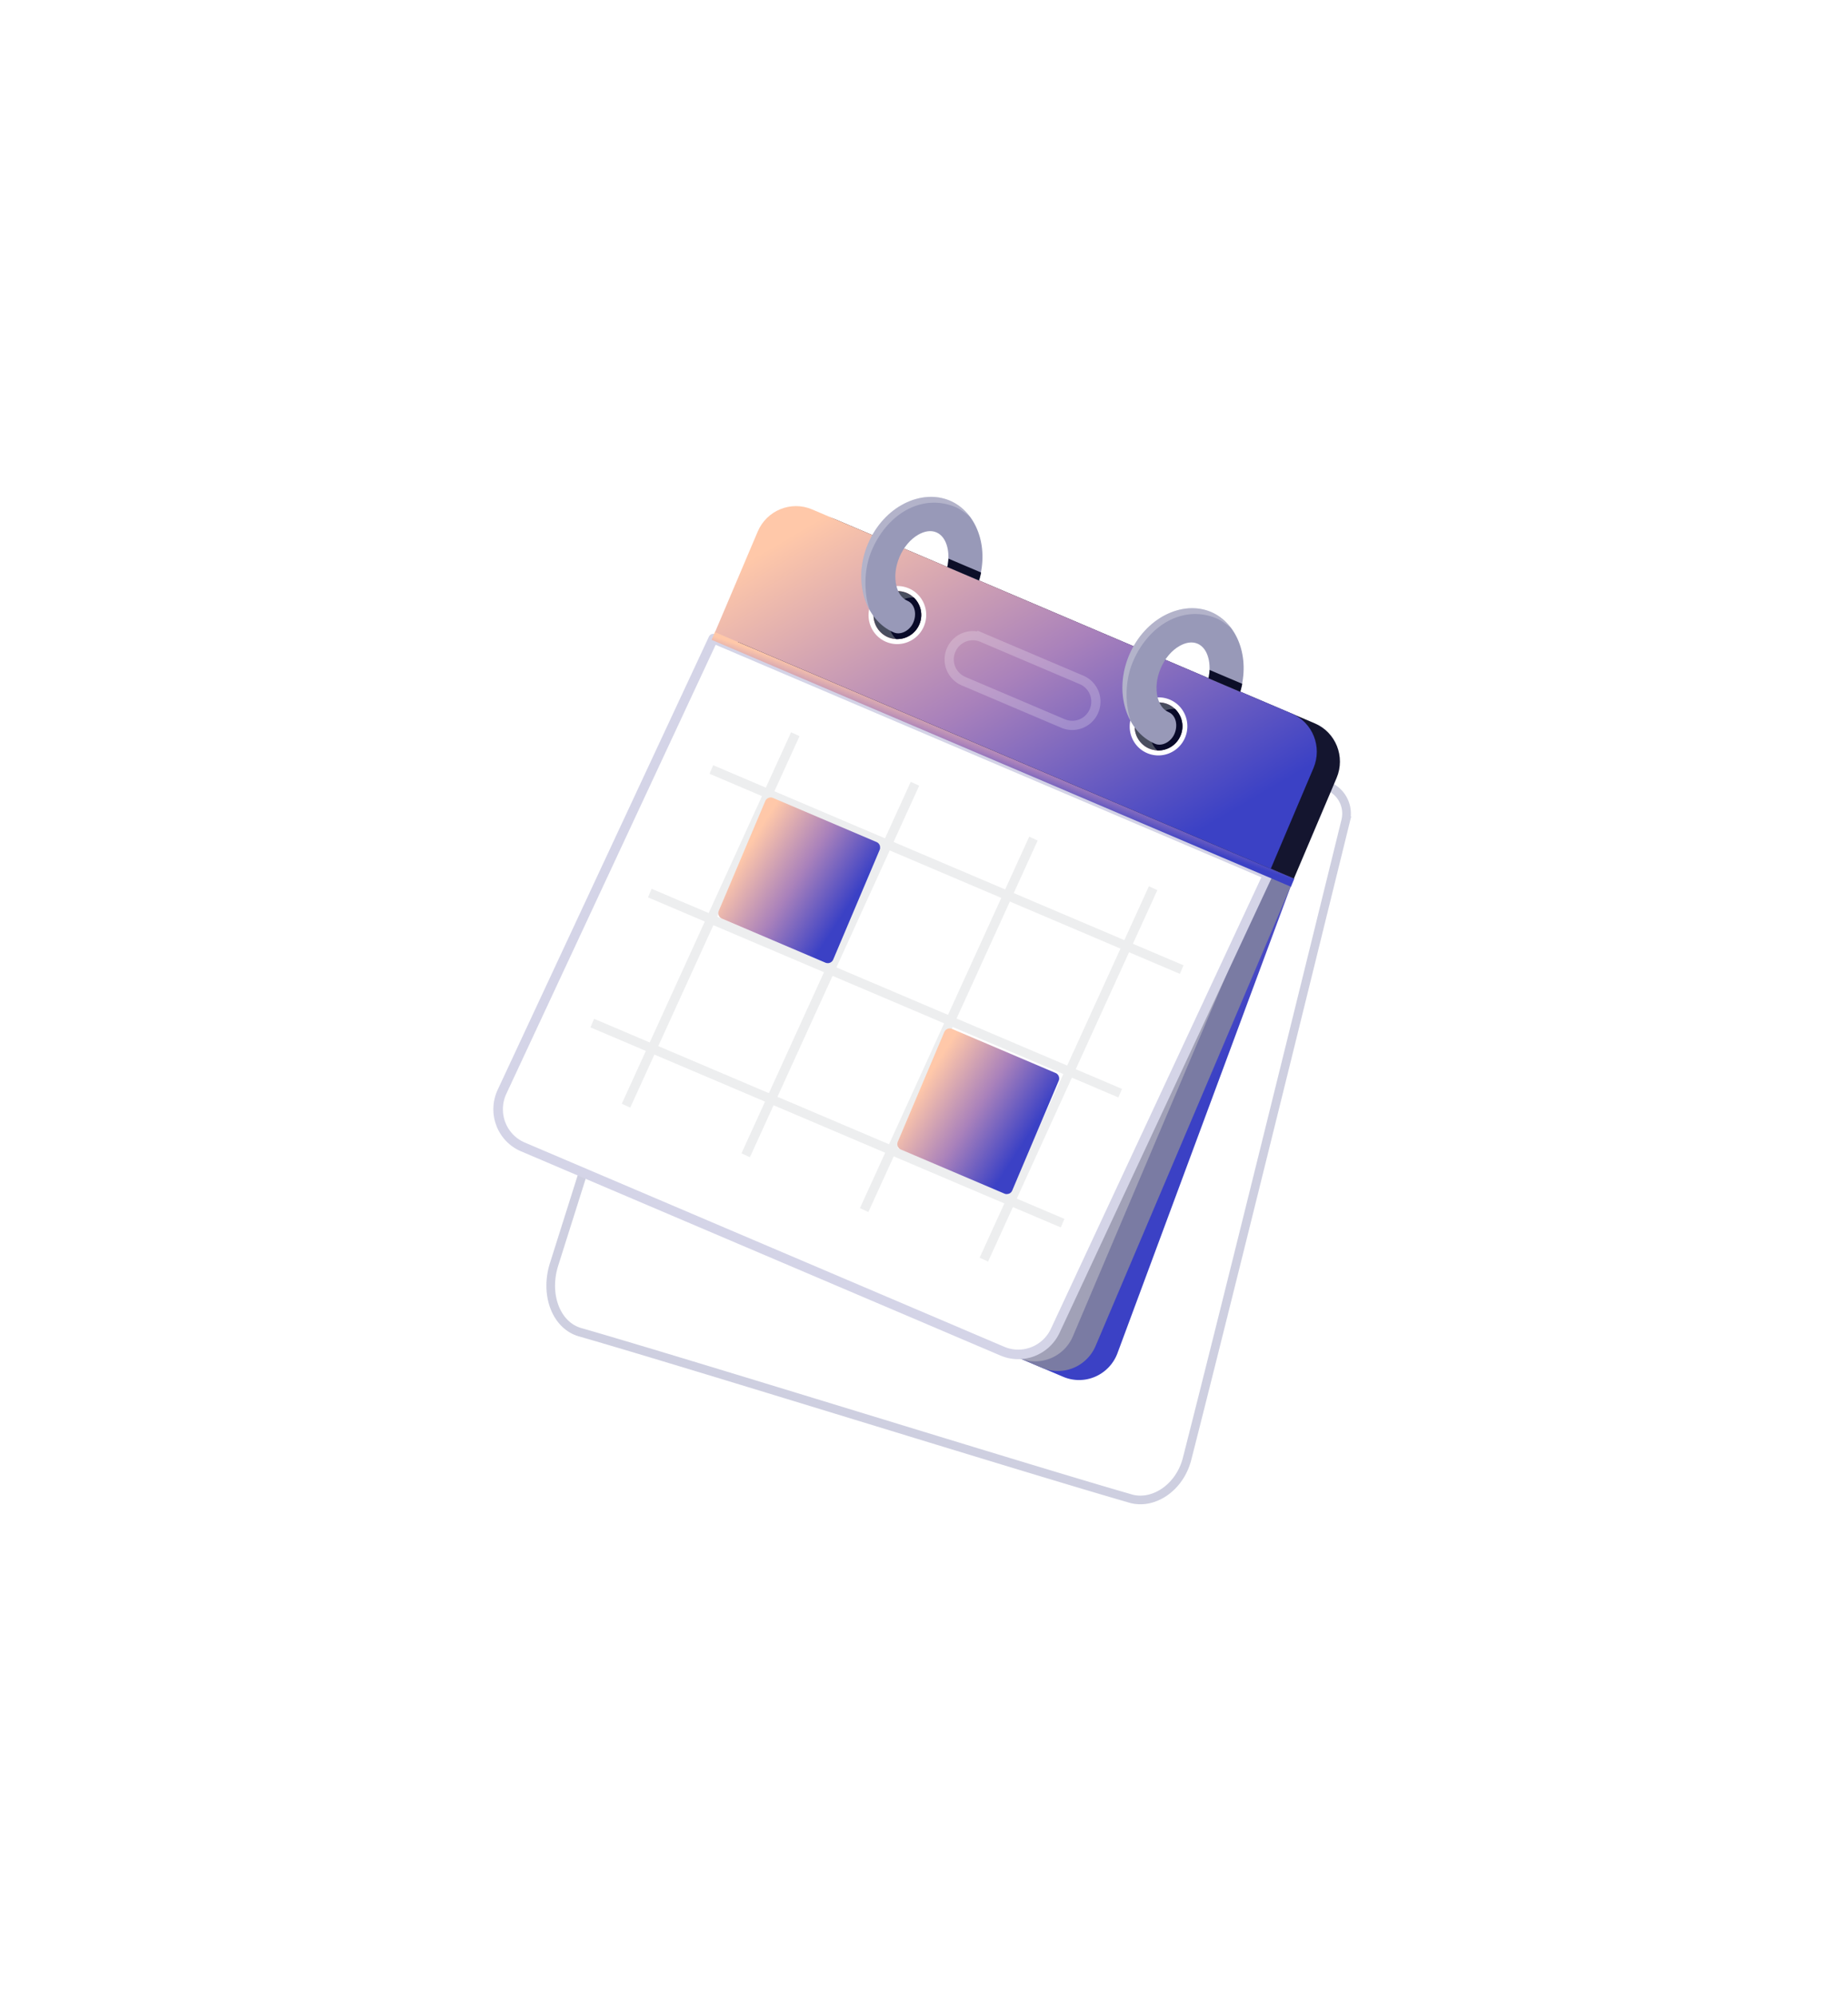 <svg width="188" height="203" fill="none" xmlns="http://www.w3.org/2000/svg"><g filter="url(#a)"><path opacity=".752" clip-rule="evenodd" d="M85.158 46.78s-15.473 48.966-20.796 65.805c-.463 1.469-.446 3.031.049 4.326.494 1.297 1.424 2.216 2.574 2.547 11.613 3.342 44.777 13.686 56.036 16.927 2.284.658 4.986-1.082 5.742-4.042 2.871-11.258 8.249-32.887 16.135-64.887a3.03 3.03 0 0 0-2.075-3.63L85.158 46.78Z" stroke="#BEBFD6" stroke-width=".88"/><path fill-rule="evenodd" clip-rule="evenodd" d="M139.371 73.975 82.914 49.968 65.092 97.955c-.777 2.092.216 4.422 2.254 5.289l48.816 20.758a4.13 4.13 0 0 0 3.265-.017 4.192 4.192 0 0 0 2.255-2.386l17.688-47.625.001.001Z" fill="url(#b)"/><path fill-rule="evenodd" clip-rule="evenodd" d="M139.367 73.975 82.914 49.969 63.005 96.855a4.202 4.202 0 0 0-.038 3.195 4.137 4.137 0 0 0 2.22 2.273l48.823 20.761a4.126 4.126 0 0 0 3.175.021 4.194 4.194 0 0 0 2.274-2.244l19.908-46.886Z" fill="#7A7BA3"/><path fill-rule="evenodd" clip-rule="evenodd" d="M137.06 72.99 80.606 48.985 60.697 95.871a4.195 4.195 0 0 0-.036 3.195 4.126 4.126 0 0 0 2.218 2.274l48.823 20.761a4.122 4.122 0 0 0 3.177.02 4.189 4.189 0 0 0 2.271-2.244l19.91-46.886Z" fill="#A1A1B7"/><path fill-rule="evenodd" clip-rule="evenodd" d="M136.976 72.956 80.562 48.938l-21.49 46.078a4.21 4.21 0 0 0-.125 3.265 4.133 4.133 0 0 0 2.245 2.344l48.783 20.77c2.053.874 4.432-.049 5.384-2.09l21.617-46.349Z" fill="#fff" stroke="#D4D4E7" stroke-width=".971" stroke-linecap="round" stroke-linejoin="round"/><path d="m74.106 74.814 47.85 20.345m-41.59-32.911 47.85 20.345m-59.965 5.44 47.85 20.345m-27.194-49.72L71.685 96.433m29.397-32.734-17.221 37.776m41.449-27.16-17.222 37.774m5.046-42.816-17.221 37.775" stroke="#DFE0E3" stroke-width=".946" opacity=".556"/><path fill-rule="evenodd" clip-rule="evenodd" d="m80.743 48.23 58.936 25.107-.352.831-58.936-25.106.352-.831Z" fill="url(#c)"/><path fill-rule="evenodd" clip-rule="evenodd" d="M143.973 63.11c.915-2.159-.078-4.645-2.215-5.554L92.962 36.8c-2.138-.91-4.614.1-5.53 2.259L83.09 49.29l56.54 24.05 4.343-10.232Z" fill="#14152F"/><path fill-rule="evenodd" clip-rule="evenodd" d="M141.62 62.107c.916-2.158-.076-4.644-2.214-5.554L90.612 35.798c-2.139-.91-4.615.1-5.53 2.259l-4.343 10.232 56.54 24.05 4.341-10.232Z" fill="url(#d)"/><path opacity=".215" clip-rule="evenodd" d="M119.292 56.291a2.401 2.401 0 0 0-1.257-3.151l-10.139-4.313a2.397 2.397 0 0 0-3.139 1.283 2.402 2.402 0 0 0 1.257 3.151l10.139 4.313a2.397 2.397 0 0 0 3.139-1.282Z" stroke="#fff" stroke-width=".937"/><path d="M98.337 48.795a2.434 2.434 0 0 0 3.186-1.302 2.435 2.435 0 0 0-1.275-3.197 2.433 2.433 0 0 0-3.185 1.301 2.434 2.434 0 0 0 1.274 3.198Z" fill="#E66D6B"/><path fill-rule="evenodd" clip-rule="evenodd" d="M100.448 43.826c-1.488-.633-3.214.072-3.851 1.573-.638 1.5.053 3.233 1.54 3.865 1.488.632 3.213-.073 3.851-1.574.637-1.5-.053-3.232-1.54-3.864Zm-.2.469a2.436 2.436 0 0 1 1.275 3.198c-.528 1.241-1.956 1.825-3.186 1.302a2.436 2.436 0 0 1-1.274-3.198 2.434 2.434 0 0 1 3.185-1.302Z" fill="#fff"/><path d="M98.337 48.795a2.434 2.434 0 0 0 3.186-1.302 2.435 2.435 0 0 0-1.275-3.197 2.433 2.433 0 0 0-3.185 1.301 2.434 2.434 0 0 0 1.274 3.198Z" fill="#494E5F"/><path fill-rule="evenodd" clip-rule="evenodd" d="M100.961 44.762c.718.678.976 1.763.564 2.733a2.445 2.445 0 0 1-2.358 1.49 2.444 2.444 0 0 1-.565-2.733 2.444 2.444 0 0 1 2.359-1.49Z" fill="#090A29"/><path fill-rule="evenodd" clip-rule="evenodd" d="M100.307 45.088c.801.34 1 1.452.545 2.34-.376.73-1.242 1.172-1.916.886-2.894-1.23-4.241-5.229-2.626-9.03 1.615-3.802 5.428-5.607 8.322-4.377 2.661 1.131 4.014 4.603 2.958 8.11l-3.227-1.372c.16-.711.16-1.409.004-2.024-.169-.668-.522-1.239-1.106-1.488-.585-.248-1.24-.105-1.838.235-.792.453-1.483 1.256-1.916 2.274-.433 1.02-.532 2.073-.306 2.957.169.668.521 1.24 1.106 1.489Z" fill="#9899B8"/><path fill-rule="evenodd" clip-rule="evenodd" d="M107.808 42.216a8.723 8.723 0 0 1-.203.815l-3.236-1.376c.064-.288.104-.573.116-.852l3.323 1.413Z" fill="#0C0E28"/><path opacity=".258" fill-rule="evenodd" clip-rule="evenodd" d="M96.473 46.036c-1.019-1.815-1.197-4.325-.165-6.755 1.614-3.8 5.424-5.605 8.316-4.375a4.993 4.993 0 0 1 2.046 1.634c-.376-.309-.97-.767-1.433-.964-3.363-1.43-6.94.595-8.552 4.39-.844 1.986-.796 4.34-.212 6.07Z" fill="#fff"/><path d="M124.904 60.115a2.433 2.433 0 0 0 3.186-1.301 2.435 2.435 0 0 0-1.274-3.198 2.433 2.433 0 0 0-3.186 1.302 2.435 2.435 0 0 0 1.274 3.197Z" fill="#E66D6B"/><path fill-rule="evenodd" clip-rule="evenodd" d="M127.014 55.146c-1.487-.633-3.212.072-3.85 1.573-.637 1.5.053 3.233 1.54 3.865 1.488.633 3.214-.073 3.851-1.573.638-1.5-.052-3.233-1.541-3.865Zm-.199.469a2.435 2.435 0 0 1 1.274 3.198 2.434 2.434 0 0 1-3.186 1.301c-1.23-.523-1.801-1.956-1.274-3.197a2.435 2.435 0 0 1 3.186-1.302Z" fill="#fff"/><path d="M124.904 60.115a2.433 2.433 0 0 0 3.186-1.301 2.435 2.435 0 0 0-1.274-3.198 2.433 2.433 0 0 0-3.186 1.302 2.435 2.435 0 0 0 1.274 3.197Z" fill="#494E5F"/><path fill-rule="evenodd" clip-rule="evenodd" d="M127.529 56.083c.718.677.975 1.762.563 2.732a2.441 2.441 0 0 1-2.357 1.49 2.443 2.443 0 0 1-.564-2.733 2.442 2.442 0 0 1 2.358-1.49Z" fill="#090A29"/><path fill-rule="evenodd" clip-rule="evenodd" d="M126.875 56.408c.802.341 1.001 1.452.545 2.34-.375.73-1.241 1.172-1.915.886-2.895-1.23-4.242-5.229-2.626-9.03 1.615-3.801 5.427-5.607 8.322-4.377 2.661 1.132 4.013 4.604 2.959 8.111l-3.229-1.372c.161-.712.161-1.409.005-2.025-.169-.667-.522-1.238-1.106-1.487-.585-.248-1.241-.105-1.838.235-.793.452-1.483 1.255-1.915 2.274-.433 1.019-.533 2.073-.308 2.957.169.668.522 1.24 1.106 1.488Z" fill="#9899B8"/><path fill-rule="evenodd" clip-rule="evenodd" d="M134.377 53.536a8.749 8.749 0 0 1-.203.816l-3.237-1.377c.065-.287.104-.573.117-.852l3.323 1.413Z" fill="#0C0E28"/><path opacity=".258" fill-rule="evenodd" clip-rule="evenodd" d="M123.041 57.357c-1.019-1.816-1.197-4.326-.165-6.756 1.614-3.8 5.425-5.604 8.318-4.374a5.007 5.007 0 0 1 2.046 1.633c-.378-.309-.973-.767-1.435-.963-3.362-1.43-6.939.595-8.551 4.39-.844 1.986-.796 4.34-.213 6.07Z" fill="#fff"/><path d="M97.172 69.623 86.64 65.14a.603.603 0 0 0-.791.322l-4.725 11.153a.606.606 0 0 0 .318.794l10.532 4.483c.307.13.66-.014.791-.322l4.725-11.153a.606.606 0 0 0-.318-.794Z" fill="url(#e)"/><path d="m115.385 93.107-10.532-4.482a.604.604 0 0 0-.792.322L99.336 100.1a.606.606 0 0 0 .319.794l10.532 4.482a.602.602 0 0 0 .791-.322l4.725-11.153a.606.606 0 0 0-.318-.794Z" fill="url(#f)"/></g><defs><linearGradient id="b" x1="78.578" y1="169.115" x2="30.147" y2="135.062" gradientUnits="userSpaceOnUse"><stop stop-color="#3B41C5"/><stop offset=".49" stop-color="#A981BB"/><stop offset="1" stop-color="#FFC8A9"/></linearGradient><linearGradient id="c" x1="119.435" y1="66.695" x2="120.916" y2="62.327" gradientUnits="userSpaceOnUse"><stop stop-color="#3B41C5"/><stop offset=".49" stop-color="#A981BB"/><stop offset="1" stop-color="#FFC8A9"/></linearGradient><linearGradient id="d" x1="112.42" y1="78.791" x2="88.68" y2="38.322" gradientUnits="userSpaceOnUse"><stop stop-color="#3B41C5"/><stop offset=".49" stop-color="#A981BB"/><stop offset="1" stop-color="#FFC8A9"/></linearGradient><linearGradient id="e" x1="83.369" y1="93" x2="73.427" y2="86.554" gradientUnits="userSpaceOnUse"><stop stop-color="#3B41C5"/><stop offset=".49" stop-color="#A981BB"/><stop offset="1" stop-color="#FFC8A9"/></linearGradient><linearGradient id="f" x1="101.582" y1="116.484" x2="91.64" y2="110.038" gradientUnits="userSpaceOnUse"><stop stop-color="#3B41C5"/><stop offset=".49" stop-color="#A981BB"/><stop offset="1" stop-color="#FFC8A9"/></linearGradient><filter id="a" x="-4.391" y="-7.924" width="196" height="212" filterUnits="userSpaceOnUse" color-interpolation-filters="sRGB"><feFlood flood-opacity="0" result="BackgroundImageFix"/><feColorMatrix in="SourceAlpha" values="0 0 0 0 0 0 0 0 0 0 0 0 0 0 0 0 0 0 127 0" result="hardAlpha"/><feOffset dx="-8" dy="16"/><feGaussianBlur stdDeviation="25"/><feComposite in2="hardAlpha" operator="out"/><feColorMatrix values="0 0 0 0 0 0 0 0 0 0 0 0 0 0 0 0 0 0 0.12 0"/><feBlend in2="BackgroundImageFix" result="effect1_dropShadow_5929_4582"/><feBlend in="SourceGraphic" in2="effect1_dropShadow_5929_4582" result="shape"/></filter></defs></svg>
